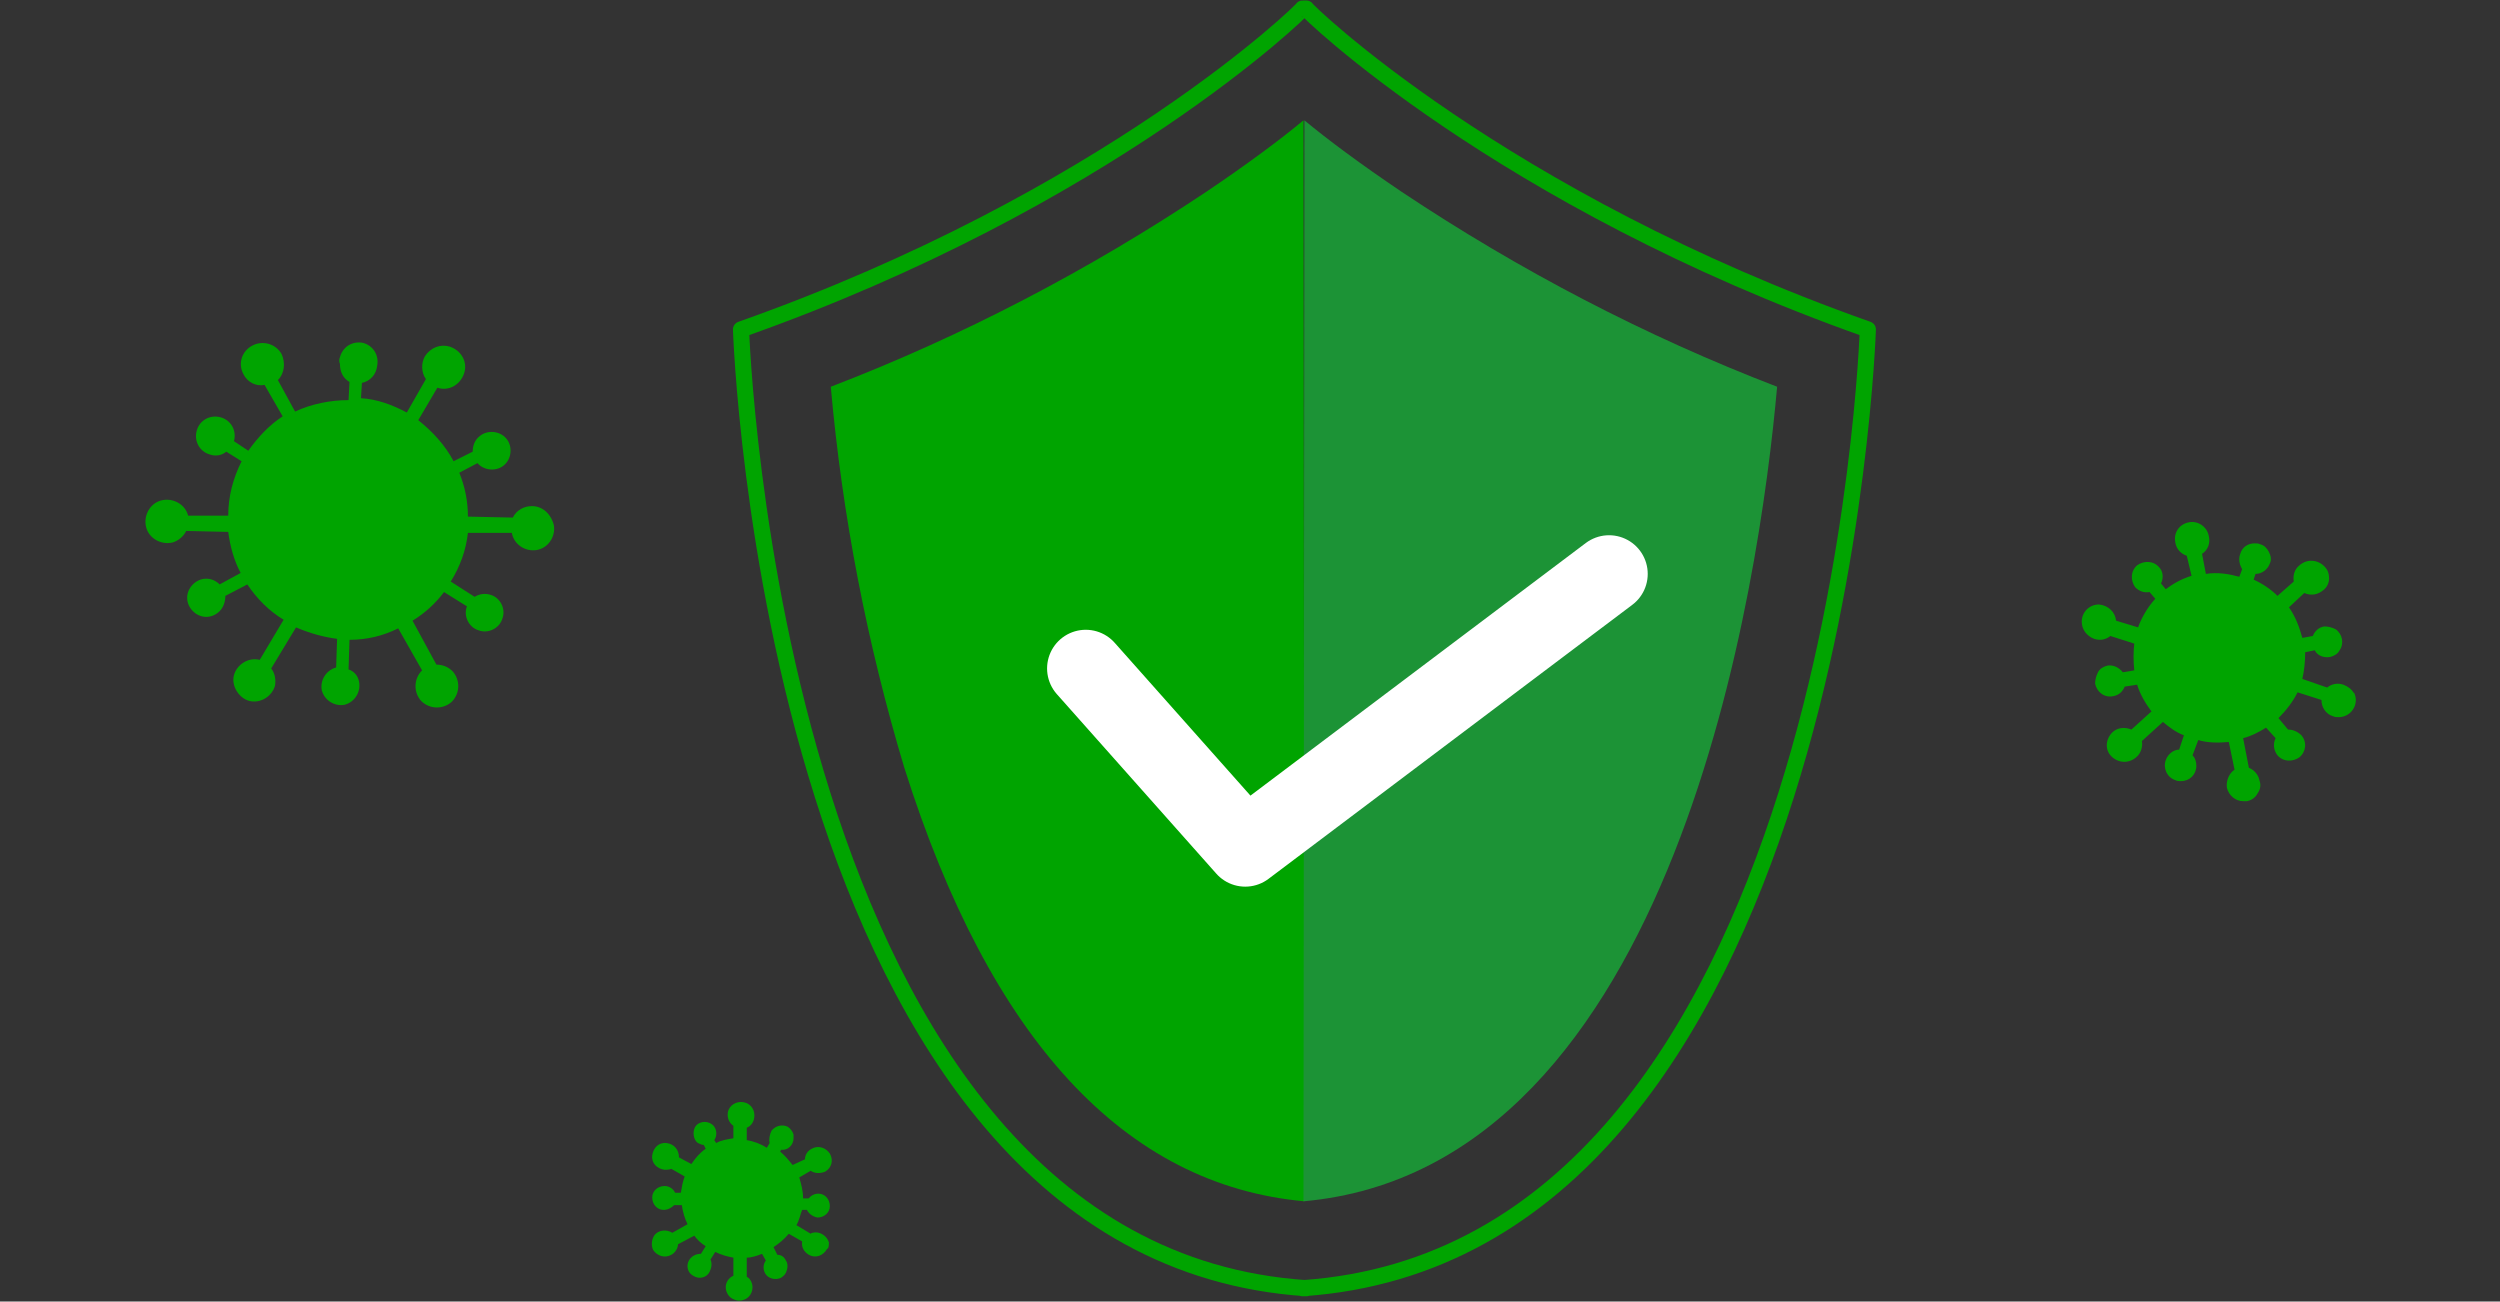 <?xml version="1.0" encoding="utf-8"?>
<!-- Generator: Adobe Illustrator 26.0.2, SVG Export Plug-In . SVG Version: 6.00 Build 0)  -->
<svg version="1.1" id="レイヤー_1" xmlns="http://www.w3.org/2000/svg" xmlns:xlink="http://www.w3.org/1999/xlink" x="0px"
	 y="0px" viewBox="0 0 261.8 136.3" style="enable-background:new 0 0 261.8 136.3;" xml:space="preserve">
<rect x="0" y="0" width="261.8" height="136.3" fill="#333333" stroke="none"/>
<style type="text/css">
	.st0{fill:none;stroke:#00A400;stroke-width:1.69;stroke-linecap:round;stroke-linejoin:round;}
	.st1{fill:#00A400;}
	.st2{fill:#1C9336;}
	.st3{fill:none;stroke:#FFFFFF;stroke-width:8.1;stroke-linecap:round;stroke-linejoin:round;}
</style>
<g id="レイヤー_2_00000044884914785763160700000002069330538249908133_">
	<g id="contents">
		<path class="st0" d="M136.4,134.9c56.1-3.8,59.2-100.4,59.2-100.4c-38.5-13.6-59-33.6-58.8-33.6h-0.4c0.2,0-20.3,20-58.8,33.6
			c0,0,3.1,96.7,59.2,100.4H136.4z"/>
		<path class="st1" d="M136.6,125.8c-18.8-1.7-32.9-16.9-41.9-45.4c-3.9-13-6.5-26.4-7.7-39.9c13.8-5.3,27-12.2,39.3-20.4
			c4.3-2.9,7.8-5.5,10.2-7.5"/>
		<path class="st2" d="M136.6,12.6c2.4,2,5.9,4.6,10.2,7.5c12.3,8.2,25.5,15.1,39.3,20.4c-1.8,20.2-10.5,81.8-49.6,85.3"/>
		<polyline class="st3" points="113.7,70 130.4,88.8 168.5,60.1 		"/>
		<path class="st1" d="M246.5,72.6c-0.2-0.4-0.6-0.7-1.1-0.9c-0.6-0.2-1.2-0.1-1.7,0.3l-2.6-0.9c0.2-0.9,0.3-1.8,0.3-2.8l1-0.2
			c0.3,0.6,1,0.8,1.6,0.7c0.4-0.1,0.8-0.3,1-0.7c0.5-0.7,0.3-1.7-0.4-2.2c-0.4-0.2-0.8-0.3-1.2-0.3c-0.6,0.1-1,0.5-1.2,1l-1.1,0.2
			c-0.3-1.1-0.7-2.2-1.4-3.2l1.6-1.5c0.7,0.3,1.4,0.2,2-0.3c0.4-0.3,0.6-0.8,0.6-1.2c0-0.5-0.1-0.9-0.5-1.3
			c-0.7-0.7-1.8-0.8-2.6-0.1c-0.5,0.4-0.7,1-0.6,1.7l-1.7,1.5c-0.7-0.7-1.6-1.3-2.5-1.7l0.2-0.6c0.7,0,1.3-0.5,1.5-1.1
			c0.2-0.4,0.1-0.8-0.1-1.2c-0.2-0.4-0.5-0.7-0.9-0.8c-0.2-0.1-0.4-0.1-0.6-0.1c-0.7,0-1.3,0.4-1.5,1.1c-0.2,0.5-0.1,1.1,0.2,1.6
			l-0.3,0.8c-1.1-0.3-2.3-0.5-3.5-0.3l-0.4-2.1c0.6-0.4,0.9-1.1,0.7-1.9c-0.2-1-1.2-1.6-2.1-1.4c-1,0.2-1.6,1.1-1.4,2.1
			c0.1,0.7,0.6,1.2,1.2,1.4l0.5,2.1c-1,0.3-1.9,0.8-2.7,1.4l-0.5-0.6c0.3-0.6,0.2-1.3-0.2-1.7c-0.6-0.7-1.6-0.7-2.3-0.2
			c-0.7,0.6-0.7,1.6-0.2,2.3c0.4,0.4,0.9,0.6,1.5,0.5l0.6,0.7c-0.8,0.9-1.4,1.9-1.8,3l-2.3-0.7c-0.1-0.9-0.8-1.6-1.8-1.7
			c-1,0-1.8,0.8-1.8,1.8c0,0.8,0.5,1.5,1.3,1.8c0.6,0.2,1.2,0.1,1.7-0.3l2.5,0.8c-0.1,0.9-0.1,1.8,0,2.8l-1.2,0.2
			c-0.4-0.5-1-0.8-1.6-0.7c-0.4,0.1-0.8,0.3-1,0.7c-0.2,0.4-0.3,0.8-0.3,1.2c0.2,0.9,1,1.5,1.9,1.3c0.6-0.1,1-0.5,1.2-1l1.3-0.2
			c0.3,1,0.9,2,1.5,2.8l-2.1,1.9c-0.7-0.3-1.5-0.2-2,0.3c-0.7,0.7-0.8,1.8-0.1,2.5c0,0,0,0,0,0c0.7,0.7,1.8,0.8,2.6,0.1
			c0.5-0.4,0.7-1.1,0.6-1.7l2.2-2c0.7,0.6,1.4,1.1,2.2,1.4l-0.5,1.5c-0.6,0-1.2,0.5-1.4,1.1c-0.3,0.8,0.1,1.8,1,2.1c0,0,0,0,0,0
			c0.2,0.1,0.4,0.1,0.6,0.1c0.9,0,1.6-0.7,1.6-1.6c0-0.4-0.1-0.8-0.4-1.1l0.6-1.6c1,0.3,2.1,0.3,3.2,0.2l0.6,2.9
			c-0.6,0.4-0.9,1.2-0.8,1.9c0.2,0.8,0.9,1.4,1.7,1.4c0.1,0,0.2,0,0.4,0c0.5-0.1,0.9-0.4,1.1-0.8c0.3-0.4,0.4-0.9,0.2-1.4
			c-0.1-0.6-0.6-1.1-1.1-1.3l-0.6-3.1c0.8-0.2,1.6-0.6,2.4-1.1l1,1.1c-0.3,0.6-0.2,1.3,0.2,1.8c0.6,0.7,1.6,0.7,2.3,0.2
			c0.7-0.6,0.8-1.6,0.2-2.3c-0.4-0.4-0.9-0.6-1.4-0.6l-1-1.2c0.8-0.8,1.5-1.7,2-2.7l2.5,0.8c0,0.8,0.5,1.5,1.2,1.7
			c0.2,0.1,0.4,0.1,0.6,0.1c1,0,1.8-0.8,1.8-1.8c0-0.3-0.1-0.6-0.2-0.8L246.5,72.6z"/>
		<path class="st1" d="M55.7,53c-0.8,0-1.6,0.4-2,1.2L49,54.1c0-1.6-0.3-3.1-0.9-4.6l1.9-1c0.7,0.8,2,0.9,2.8,0.2s0.9-2,0.2-2.8
			s-2-0.9-2.8-0.2c-0.5,0.4-0.7,1-0.7,1.6l-2,1c-0.9-1.7-2.2-3.1-3.7-4.3l2-3.4c1.2,0.4,2.4-0.3,2.8-1.5s-0.3-2.4-1.5-2.8
			c-1-0.3-2,0.1-2.6,1c-0.4,0.7-0.4,1.7,0.1,2.4l-2,3.5c-1.5-0.8-3.1-1.4-4.8-1.5l0.1-1.6c0.9-0.2,1.5-0.9,1.6-1.8
			c0.2-1.1-0.4-2.1-1.5-2.4c-1.1-0.2-2.1,0.4-2.4,1.5c-0.1,0.2-0.1,0.5,0,0.7c0,0.8,0.3,1.5,1,1.9l-0.1,1.9l0,0
			c-1.9,0-3.9,0.4-5.6,1.2l-1.8-3.3c0.7-0.7,0.8-1.8,0.4-2.7c-0.6-1.1-2-1.5-3.1-0.9c-1.1,0.6-1.5,1.9-0.9,3
			c0.4,0.8,1.3,1.3,2.2,1.1l1.9,3.3c-1.4,0.9-2.6,2.2-3.6,3.6l-1.5-1c0.3-1.1-0.3-2.2-1.4-2.5c-1.1-0.3-2.2,0.3-2.5,1.4
			c-0.3,1.1,0.3,2.2,1.4,2.5c0.6,0.2,1.2,0.1,1.7-0.3l1.6,1c-0.9,1.8-1.4,3.7-1.4,5.7h-4.2c-0.3-1.2-1.6-1.9-2.8-1.6
			c-1.2,0.3-1.9,1.6-1.6,2.8c0.3,1.2,1.6,1.9,2.8,1.6c0.6-0.2,1.1-0.6,1.4-1.2l4.4,0.1c0.2,1.5,0.6,3,1.3,4.3L23,61.2
			c-0.8-0.8-2-0.8-2.8,0c-0.8,0.8-0.8,2,0,2.8c0.8,0.8,2,0.8,2.8,0c0.4-0.4,0.6-1,0.6-1.6l2.3-1.2c1,1.5,2.3,2.8,3.8,3.7l-2.5,4.2
			c-1.2-0.3-2.4,0.5-2.7,1.6s0.5,2.4,1.6,2.7c1.2,0.3,2.4-0.5,2.7-1.6c0.1-0.6,0-1.3-0.4-1.8l2.6-4.3c1.4,0.6,2.8,1,4.3,1.2l-0.1,3
			c-1.1,0.3-1.7,1.4-1.5,2.4c0.3,1.1,1.4,1.7,2.4,1.5c1.1-0.3,1.7-1.4,1.5-2.4c-0.1-0.6-0.5-1.1-1.1-1.3l0.1-3.1
			c1.8,0,3.5-0.4,5.1-1.2l2.5,4.4c-0.9,0.9-0.9,2.3-0.1,3.2c0.9,0.9,2.3,0.9,3.2,0.1c0.9-0.9,0.9-2.3,0.1-3.2
			c-0.5-0.5-1.1-0.7-1.7-0.7l-2.5-4.6c1.3-0.8,2.4-1.8,3.3-3l2.4,1.5c-0.4,1,0.2,2.2,1.2,2.5c1,0.4,2.2-0.2,2.5-1.2
			c0.4-1-0.2-2.2-1.2-2.5c-0.6-0.2-1.2-0.1-1.7,0.2l-2.5-1.6c1-1.6,1.6-3.3,1.8-5.1h4.6c0.2,1.2,1.4,2,2.6,1.8s2-1.4,1.8-2.6
			C57.7,53.8,56.8,53,55.7,53z"/>
		<path class="st1" d="M86.8,130.1c-0.2-0.7-1-1.2-1.7-1c-0.1,0-0.1,0-0.2,0.1l-1.5-0.9c0.3-0.5,0.4-1.1,0.6-1.6h0.5
			c0.2,0.4,0.6,0.7,1.1,0.8c0.7,0,1.3-0.5,1.3-1.2c0-0.7-0.5-1.3-1.2-1.3c-0.4,0-0.8,0.2-1,0.5h-0.6c0-0.8-0.2-1.5-0.4-2.2l1.2-0.7
			c0.4,0.3,1,0.3,1.5,0.1c0.7-0.4,0.9-1.2,0.5-1.9c-0.4-0.6-1.2-0.9-1.9-0.5c-0.4,0.2-0.7,0.6-0.7,1.1L83,122
			c-0.4-0.5-0.8-1-1.3-1.4l0.1-0.2c0.7,0.1,1.3-0.5,1.3-1.2c0-0.1,0-0.3,0-0.4c-0.1-0.3-0.3-0.6-0.6-0.8c-0.6-0.3-1.3-0.1-1.7,0.4
			c-0.2,0.4-0.3,0.9-0.2,1.3l-0.3,0.5c-0.6-0.4-1.4-0.7-2.1-0.8v-1.3c0.5-0.2,0.8-0.7,0.8-1.3c0-0.8-0.6-1.4-1.4-1.4
			c-0.8,0-1.4,0.6-1.4,1.3c0,0,0,0,0,0c0,0.5,0.2,0.9,0.6,1.2v1.3c-0.6,0.1-1.3,0.2-1.8,0.5l-0.2-0.3c0.4-0.6,0.2-1.4-0.3-1.7
			c-0.6-0.4-1.4-0.2-1.7,0.3s-0.2,1.4,0.3,1.7c0.2,0.1,0.4,0.2,0.6,0.2l0.2,0.4c-0.6,0.4-1.1,1-1.5,1.6l-1.3-0.7
			c0-0.8-0.5-1.4-1.3-1.5s-1.4,0.5-1.5,1.3s0.5,1.4,1.3,1.5c0.2,0,0.5,0,0.7-0.1l1.4,0.8c-0.2,0.5-0.3,1.1-0.4,1.7h-0.6
			c-0.2-0.4-0.6-0.7-1.1-0.7c-0.7,0-1.3,0.5-1.3,1.2c0,0,0,0,0,0c0,0.7,0.5,1.3,1.2,1.3c0.4,0,0.8-0.2,1.1-0.5h0.8
			c0.1,0.7,0.3,1.4,0.6,2l-1.6,0.9c-0.6-0.4-1.5-0.3-1.9,0.3c-0.3,0.5-0.3,1.1-0.1,1.5c0.4,0.6,1.2,0.9,1.9,0.5
			c0.4-0.2,0.7-0.7,0.7-1.1l1.7-0.9c0.3,0.4,0.7,0.8,1.2,1.1l-0.5,0.8c-0.5,0-0.9,0.2-1.2,0.6c-0.4,0.6-0.2,1.4,0.4,1.7c0,0,0,0,0,0
			c0.6,0.4,1.4,0.2,1.7-0.4c0.2-0.4,0.3-0.9,0.1-1.3l0.5-0.8c0.6,0.3,1.3,0.5,1.9,0.6v1.9c-0.5,0.2-0.8,0.7-0.8,1.2
			c0,0.5,0.3,1,0.7,1.2c0.2,0.1,0.4,0.2,0.7,0.2c0.8,0,1.4-0.6,1.4-1.4c0-0.4-0.2-0.9-0.6-1.1v-2c0.5,0,1.1-0.2,1.6-0.4l0.4,0.7
			c-0.3,0.4-0.3,0.9-0.1,1.3c0.3,0.6,1.1,0.8,1.7,0.5c0.3-0.2,0.5-0.4,0.6-0.8c0.1-0.3,0.1-0.7-0.1-1c-0.2-0.4-0.5-0.6-0.9-0.6
			l-0.4-0.8c0.6-0.4,1.1-0.8,1.6-1.4l1.4,0.8c-0.1,0.6,0.2,1.1,0.7,1.4c0.7,0.4,1.5,0.1,1.9-0.6C86.8,130.7,86.8,130.4,86.8,130.1
			L86.8,130.1z"/>
	</g>
</g>
</svg>
